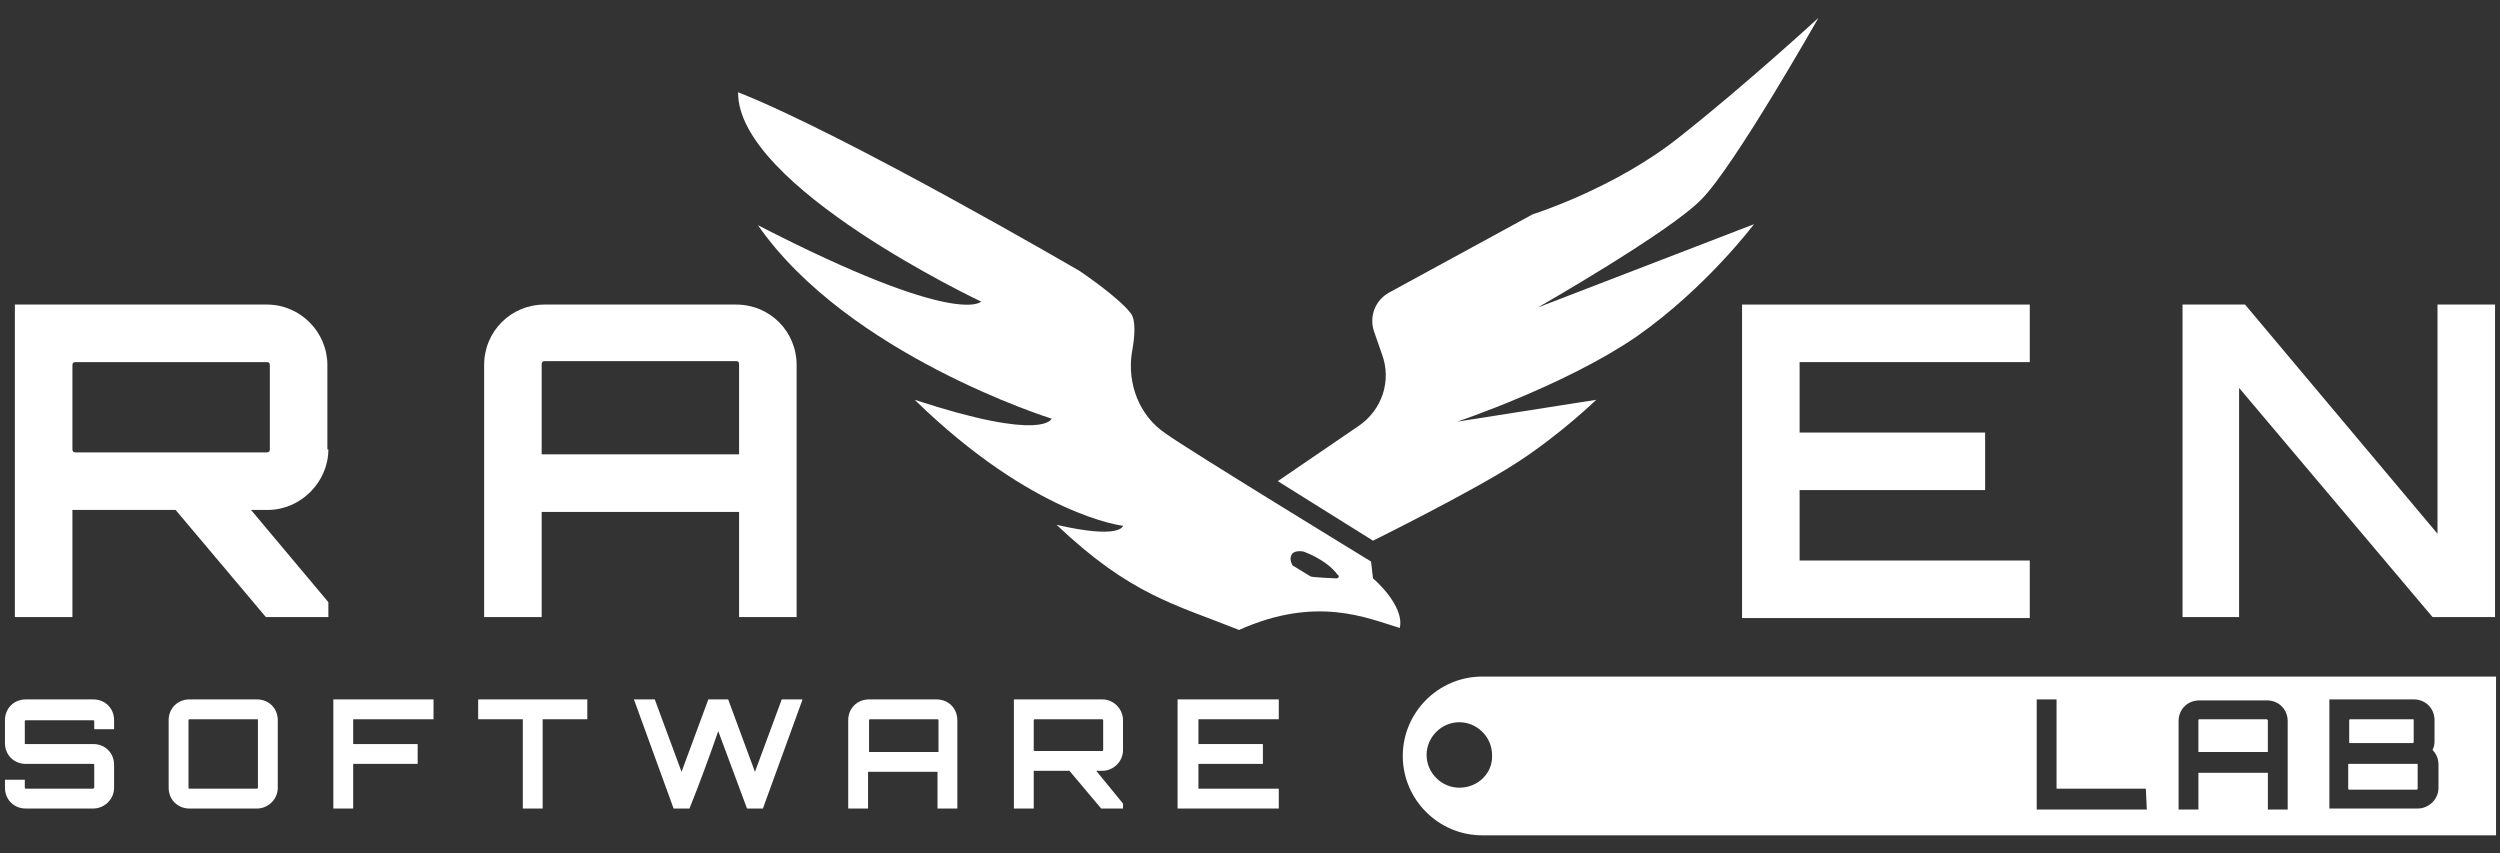 <?xml version="1.0" encoding="utf-8"?>
<!-- Generator: Adobe Illustrator 25.2.1, SVG Export Plug-In . SVG Version: 6.00 Build 0)  -->
<svg version="1.1" id="Layer_1" xmlns="http://www.w3.org/2000/svg" xmlns:xlink="http://www.w3.org/1999/xlink" x="0px" y="0px"
	 width="252px" height="86px" viewBox="0 0 252 86" style="enable-background:new 0 0 252 86;" xml:space="preserve">
<rect x="0" y="0" width="252" height="86" fill="#333333" stroke="none"/>
<style type="text/css">
	.st0{fill:#FFFFFF;}
</style>
<g id="surface1">
	<path class="st0" d="M11.5,73.5h-2v-0.8c0-0.1-0.1-0.1-0.1-0.1H2.6c-0.1,0-0.1,0.1-0.1,0.1v2.3C2.5,75,2.5,75,2.6,75h6.8
		c1.2,0,2.1,0.9,2.1,2.1v2.3c0,1.2-1,2.1-2.1,2.1H2.6c-1.2,0-2.1-0.9-2.1-2.1v-0.8h2v0.8c0,0.1,0.1,0.1,0.1,0.1h6.8
		c0,0,0.1-0.1,0.1-0.1v-2.3c0-0.1-0.1-0.1-0.1-0.1H2.6c-1.2,0-2.1-0.9-2.1-2.1v-2.3c0-1.2,0.9-2.1,2.1-2.1h6.8
		c1.2,0,2.1,0.9,2.1,2.1V73.5z"/>
	<path class="st0" d="M25.9,70.5c1.2,0,2.1,0.9,2.1,2.1v6.8c0,1.2-1,2.1-2.1,2.1h-6.8c-1.2,0-2.1-0.9-2.1-2.1v-6.8
		c0-1.2,0.9-2.1,2.1-2.1H25.9z M25.9,79.5c0.1,0,0.1-0.1,0.1-0.1v-6.8c0-0.1,0-0.1-0.1-0.1h-6.8c-0.1,0-0.1,0.1-0.1,0.1v6.8
		c0,0.1,0.1,0.1,0.1,0.1H25.9z"/>
	<path class="st0" d="M43.7,70.5v2h-8.1V75h6.5v2h-6.5v4.5h-2V70.5H43.7z"/>
	<path class="st0" d="M59.2,70.5v2h-4.5v9h-2v-9h-4.5v-2H59.2z"/>
	<path class="st0" d="M80.9,70.5l-4,11h-1.6l-2.9-7.8c-0.9,2.6-1.9,5.3-2.9,7.8h-1.6l-4-11h2.1l2.7,7.3l2.7-7.3h2l2.7,7.3l2.7-7.3
		H80.9z"/>
	<path class="st0" d="M94.4,70.5c1.2,0,2.1,0.9,2.1,2.1v8.9h-2v-3.7h-7v3.7h-2v-8.9c0-1.2,0.9-2.1,2.1-2.1H94.4z M94.6,75.8v-3.2
		c0-0.1-0.1-0.1-0.1-0.1h-6.8c-0.1,0-0.1,0.1-0.1,0.1v3.2H94.6z"/>
	<path class="st0" d="M113.2,75.6c0,1.2-1,2.1-2.1,2.1h-0.6l2.7,3.3v0.5H111l-3.2-3.8h-3.6v3.8h-2v-11h8.9c1.2,0,2.1,1,2.1,2.1V75.6
		z M111.1,75.7c0.1,0,0.1-0.1,0.1-0.1v-3c0-0.1-0.1-0.1-0.1-0.1h-6.8c-0.1,0-0.1,0.1-0.1,0.1v3c0,0.1,0.1,0.1,0.1,0.1H111.1z"/>
	<path class="st0" d="M128.9,72.5h-8.1V75h6.5v2h-6.5v2.5h8.1v2h-10.2V70.5h10.2V72.5z"/>
	<path class="st0" d="M243.6,77h-6.8c-0.1,0-0.1,0-0.1,0.1v2.4c0,0.1,0.1,0.1,0.1,0.1h6.8c0.1,0,0.1-0.1,0.1-0.1v-2.4
		C243.7,77,243.7,77,243.6,77z"/>
	<path class="st0" d="M236.9,74.9h6.3c0.1,0,0.1-0.1,0.1-0.1v-2.2c0-0.1,0-0.1-0.1-0.1h-6.3c-0.1,0-0.1,0.1-0.1,0.1v2.2
		C236.8,74.9,236.8,74.9,236.9,74.9z"/>
	<path class="st0" d="M228.5,72.5h-6.8c-0.1,0-0.1,0.1-0.1,0.1v3.2h7v-3.2C228.6,72.6,228.5,72.5,228.5,72.5z"/>
	<path class="st0" d="M149.4,68.2c-4.4,0-8,3.6-8,8s3.6,8,8,8h102.2v-16H149.4z M147.1,79.4c-1.8,0-3.3-1.5-3.3-3.3
		c0-1.8,1.5-3.3,3.3-3.3c1.8,0,3.3,1.5,3.3,3.3C150.5,77.9,149,79.4,147.1,79.4z M216.4,81.6h-11.1V70.5h2v9h9L216.4,81.6
		L216.4,81.6z M230.6,81.6h-2v-3.7h-7v3.7h-2v-8.9c0-1.2,0.9-2.1,2.1-2.1h6.8c1.2,0,2.1,0.9,2.1,2.1V81.6z M245.8,79.4
		c0,1.2-1,2.1-2.1,2.1h-8.9v-11h8.5c1.2,0,2.1,0.9,2.1,2.1v2.2c0,0.3-0.1,0.6-0.2,0.8c0.4,0.4,0.6,0.9,0.6,1.5L245.8,79.4
		L245.8,79.4z"/>
	<path class="st0" d="M33.1,45.3c0,3.3-2.8,6.1-6.1,6.1h-1.7l7.8,9.3v1.5h-6.3l-9.1-10.8H7.3v10.8H1.5V30.7h25.4
		c3.4,0,6.1,2.8,6.1,6.1V45.3z M26.9,45.6c0.2,0,0.3-0.1,0.3-0.3v-8.5c0-0.2-0.1-0.3-0.3-0.3H7.6c-0.2,0-0.3,0.1-0.3,0.3v8.5
		c0,0.2,0.1,0.3,0.3,0.3H26.9z"/>
	<path class="st0" d="M74.2,30.7c3.4,0,6.1,2.7,6.1,6.1v25.4h-5.8V51.6H54.6v10.6h-5.8V36.8c0-3.4,2.7-6.1,6.1-6.1H74.2z M74.5,45.8
		v-9.1c0-0.2-0.1-0.3-0.3-0.3H54.9c-0.2,0-0.3,0.1-0.3,0.3v9.1H74.5z"/>
	<path class="st0" d="M204.6,36.5h-23.2v7.1h18.7v5.8h-18.7v7.1h23.2v5.8h-29V30.7h29V36.5z"/>
	<path class="st0" d="M245.7,30.7h5.8v31.5h-6.3l-19.5-23.1v23.1H220V30.7h6.3l19.4,23.1L245.7,30.7L245.7,30.7z"/>
	<path class="st0" d="M154.5,21.6L140,29.5c-1.4,0.8-2,2.4-1.5,3.9l0.8,2.3c1,2.7,0,5.6-2.3,7.2l-8.2,5.6l9.6,6
		c0,0,9.9-4.9,14.4-7.8c4.5-2.9,8.1-6.4,8.1-6.4l-14,2.2c0,0,11-3.7,18.1-8.6c7-4.9,11.8-11.3,11.8-11.3L155,31
		c0,0,13.3-7.6,16.5-10.9c3.3-3.3,11.8-18.3,11.8-18.3s-7.4,6.8-14,12C162.8,19,154.5,21.6,154.5,21.6z"/>
	<path class="st0" d="M138.4,58.3l-0.2-1.7c0,0-18.5-11.3-20.7-12.9c-2.7-1.8-3.9-5.1-3.4-8.2c0.3-1.6,0.4-3.2-0.1-3.9
		c-1.3-1.7-5.2-4.3-5.2-4.3s-23.5-13.7-34.4-18c-0.1,9.5,24.5,21.1,24.5,21.1s-2.3,2.7-22.5-7.7c9.1,13.1,29.6,19.5,29.6,19.5
		s-0.7,2.4-13.8-1.9c12,11.7,21,12.7,21,12.7s-0.2,1.4-6.7-0.1c7.5,7.1,11.9,8,18.4,10.6c7.8-3.5,12.9-1.2,16.2-0.2
		C141.6,61,138.4,58.3,138.4,58.3z M134.7,58.3c0,0-2.5-0.1-2.6-0.2l-1.8-1.1c0,0-0.4-0.6-0.1-1.1c0.3-0.5,1.2-0.3,1.2-0.3
		s2.3,0.8,3.4,2.3C135.1,58.1,134.9,58.3,134.7,58.3z"/>
</g>
</svg>
